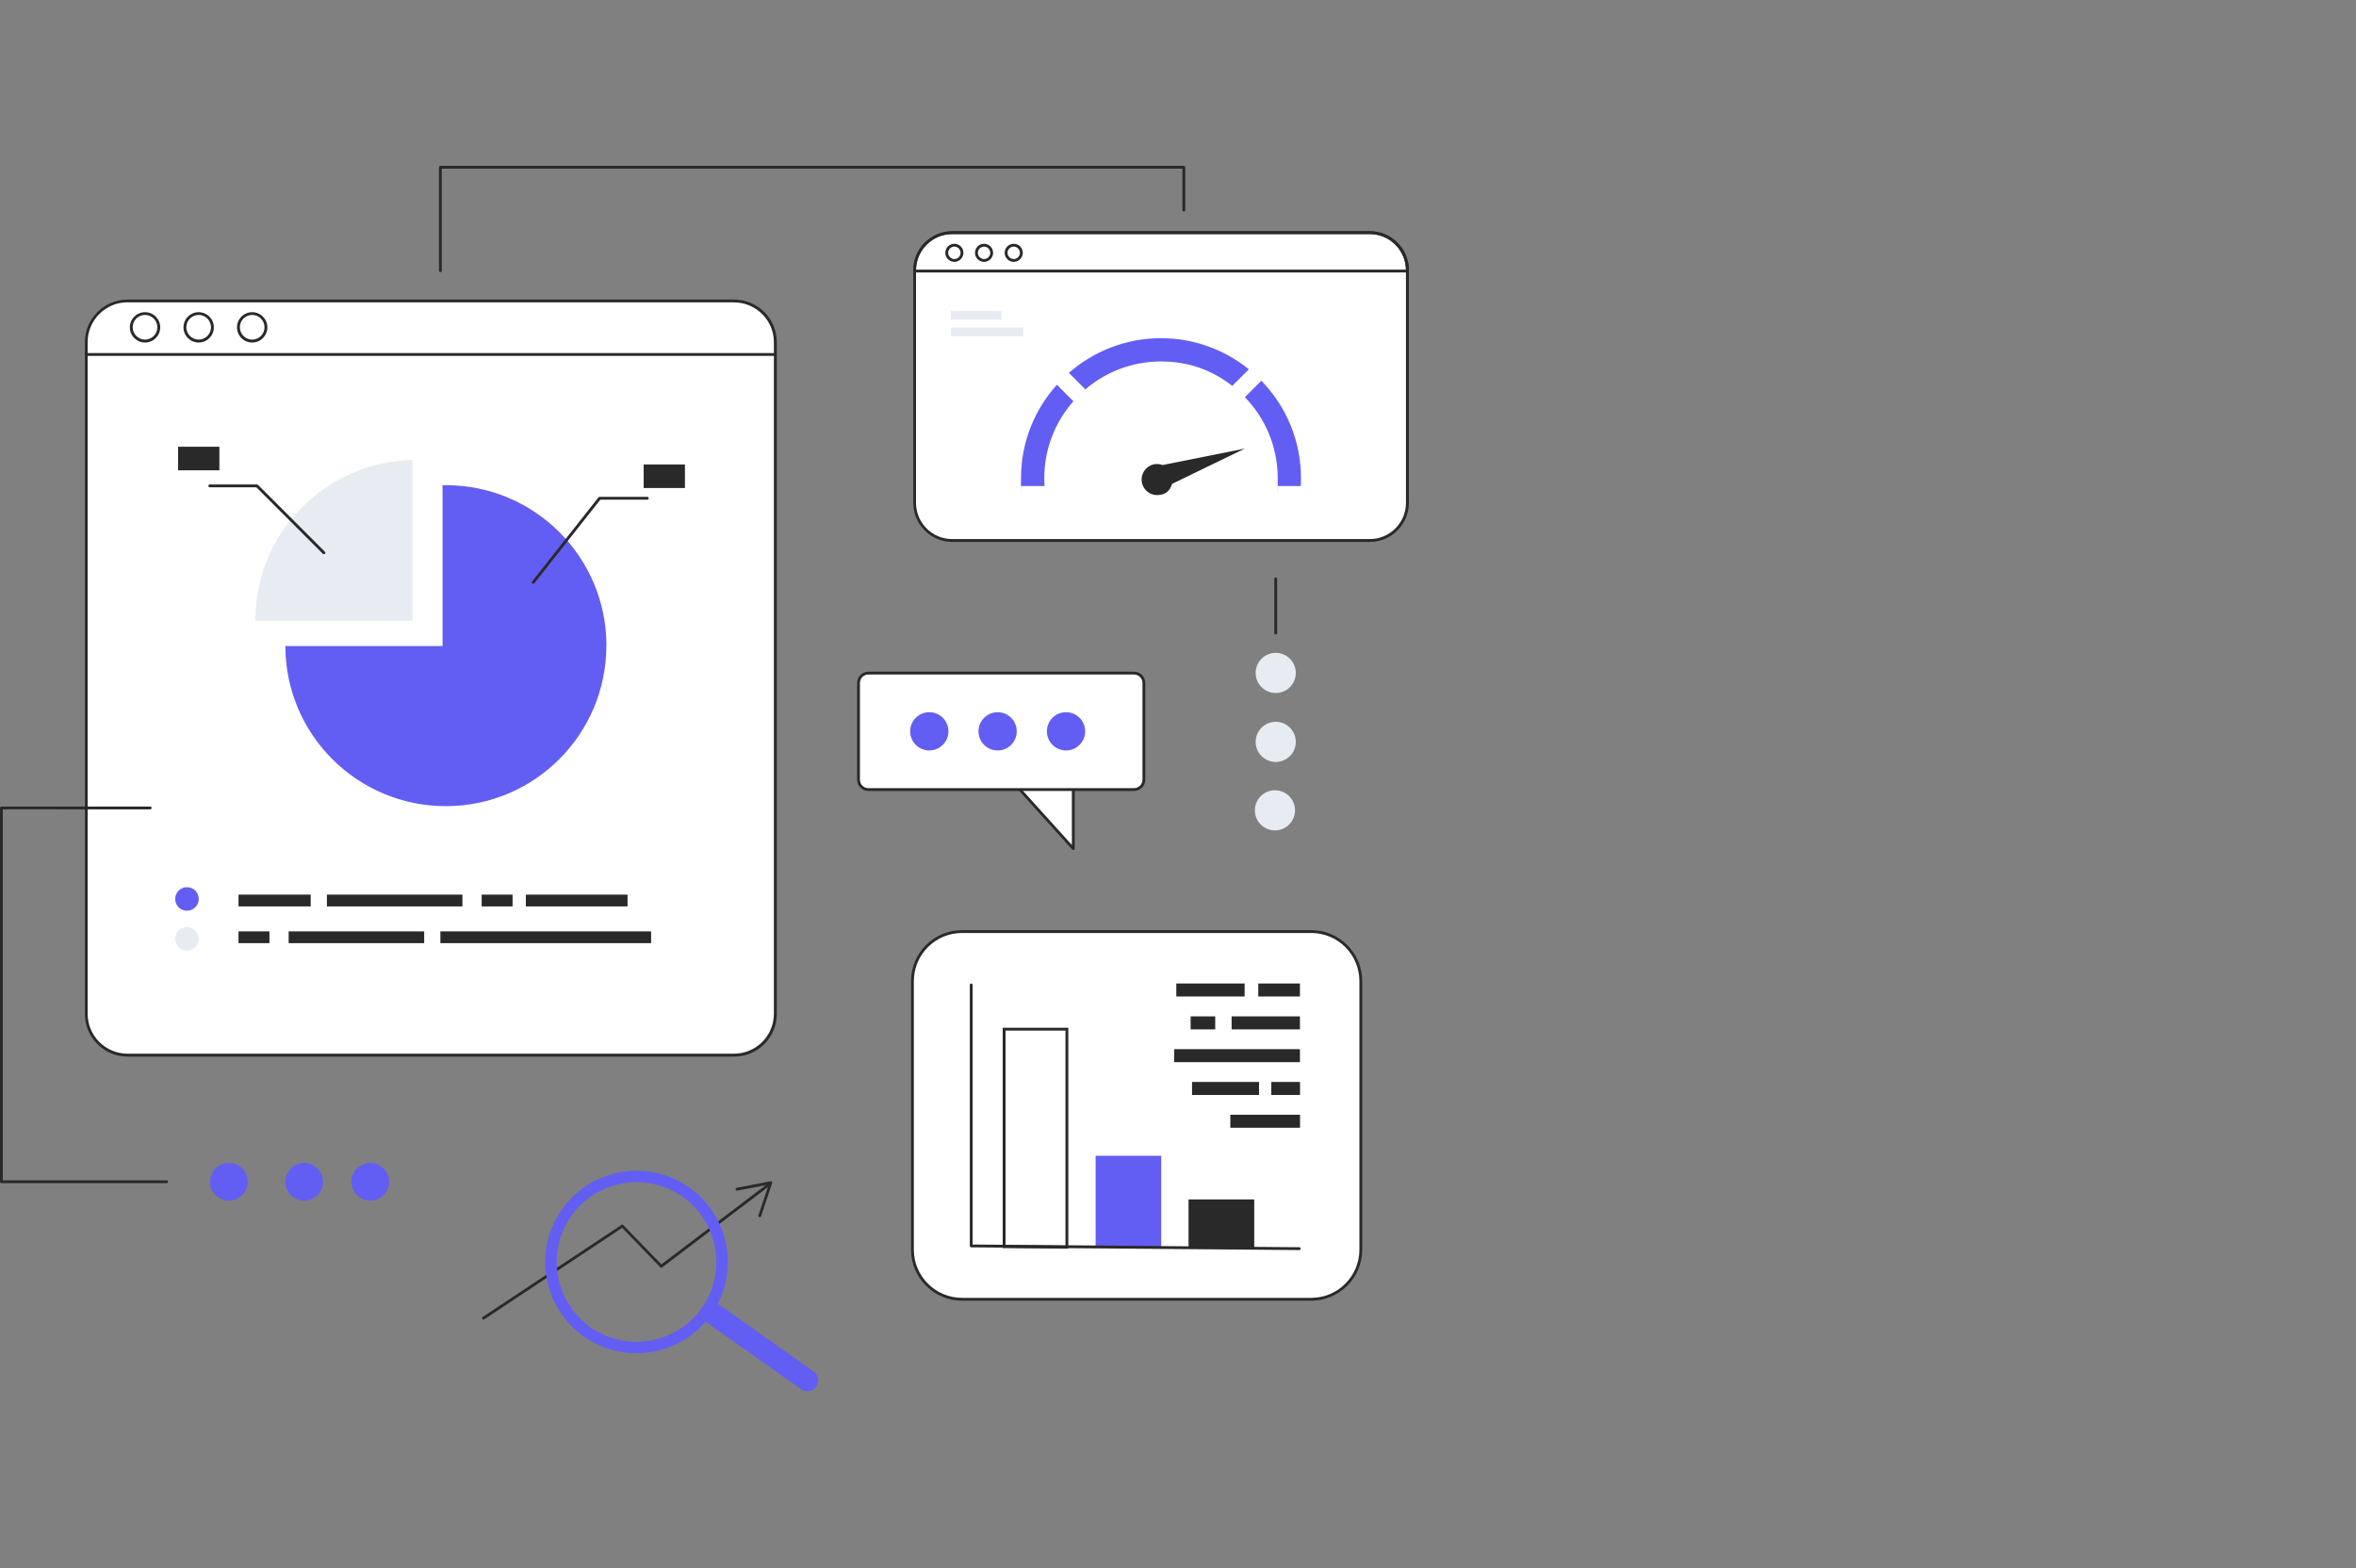 <svg xmlns="http://www.w3.org/2000/svg" xmlns:xlink="http://www.w3.org/1999/xlink" id="_x2DC_&#xE0;&#xF0;_x5F_1" viewBox="0 0 2500 1664"><rect x="0" y="0" width="2500" height="1664" fill="#808080" stroke="none"/><defs><style>      .st0 {        fill: #fff;      }      .st1 {        fill: #625ef3;      }      .st2 {        fill: #292929;      }      .st3 {        fill: #e7ecf2;      }    </style></defs><path class="st0" d="M822.8,363.2v712.8c0,24.1-19.7,43.8-43.8,43.8H135.4c-24.2,0-43.8-19.6-43.8-43.8V363.2c0-24.2,19.6-43.8,43.8-43.8h643.6c24.2,0,43.8,19.6,43.8,43.8Z"></path><path class="st2" d="M779,1121.3H135.4c-25,0-45.3-20.3-45.3-45.3V363.2c0-25,20.3-45.3,45.3-45.3h643.6c25,0,45.3,20.3,45.3,45.3v712.8c0,25-20.3,45.3-45.3,45.3ZM135.3,320.8c-23.3,0-42.3,19-42.3,42.3v712.8c0,23.3,19,42.3,42.3,42.3h643.6c23.3,0,42.3-19,42.3-42.3V363.2c0-23.3-19-42.3-42.3-42.3H135.3Z"></path><path class="st2" d="M153.9,363.5c-8.9,0-16.1-7.2-16.1-16.1s7.2-16.1,16.1-16.1,16.1,7.2,16.1,16.1c0,8.9-7.2,16.1-16.1,16.1ZM153.9,334.2c-7.2,0-13.1,5.9-13.1,13.1s5.9,13.1,13.1,13.1,13.1-5.9,13.1-13.1c0-7.2-5.9-13.1-13.1-13.1Z"></path><path class="st2" d="M210.8,363.5c-8.9,0-16.1-7.2-16.1-16.1s7.2-16.1,16.1-16.1,16.1,7.2,16.1,16.1c0,8.9-7.2,16.1-16.1,16.1ZM210.8,334.2c-7.2,0-13.1,5.9-13.1,13.1s5.9,13.1,13.1,13.1,13.1-5.9,13.1-13.1c0-7.2-5.9-13.1-13.1-13.1Z"></path><path class="st2" d="M267.6,363.5c-8.9,0-16.1-7.2-16.1-16.1s7.2-16.1,16.1-16.1,16.1,7.2,16.1,16.1-7.2,16.1-16.1,16.1ZM267.6,334.2c-7.2,0-13.1,5.9-13.1,13.1s5.9,13.1,13.1,13.1,13.1-5.9,13.1-13.1-5.9-13.1-13.1-13.1Z"></path><path class="st2" d="M822.8,377.7H91.5c-.8,0-1.5-.7-1.5-1.5s.7-1.5,1.5-1.5h731.3c.8,0,1.5.7,1.5,1.5s-.7,1.5-1.5,1.5Z"></path><path class="st1" d="M643.4,685.2c0,94.1-76.3,170.3-170.3,170.3s-170.1-76-170.3-169.9h166.8v-170.7c1.2,0,2.4,0,3.6,0,94.1,0,170.3,76.3,170.3,170.3Z"></path><path class="st3" d="M437.7,488.2v170.7h-166.8v-.4c0-92.9,74.3-168.4,166.8-170.3Z"></path><path class="st2" d="M565.8,619.4c-.3,0-.7-.1-.9-.3-.7-.5-.8-1.5-.2-2.1l70.3-89.1c.3-.4.7-.6,1.2-.6h50.7c.8,0,1.5.7,1.5,1.5s-.7,1.5-1.5,1.5h-49.9l-69.9,88.5c-.3.4-.7.6-1.2.6Z"></path><path class="st2" d="M343.8,588.2c-.4,0-.8-.1-1.1-.4l-70.7-70.7h-49.4c-.8,0-1.5-.7-1.5-1.5s.7-1.5,1.5-1.5h50c.4,0,.8.2,1.1.4l71.1,71.1c.6.6.6,1.5,0,2.1-.3.3-.7.4-1.1.4Z"></path><circle class="st1" cx="198.4" cy="954" r="12.5"></circle><circle class="st3" cx="198.4" cy="996.3" r="12.5"></circle><rect class="st2" x="253.1" y="949.4" width="76.6" height="12.5"></rect><rect class="st2" x="558" y="949.4" width="107.9" height="12.5"></rect><rect class="st2" x="511.1" y="949.4" width="32.8" height="12.5"></rect><rect class="st2" x="346.9" y="949.4" width="143.8" height="12.5"></rect><rect class="st2" x="467.3" y="988.4" width="223.6" height="12.5"></rect><rect class="st2" x="253.1" y="988.4" width="32.8" height="12.5"></rect><rect class="st2" x="306.3" y="988.4" width="143.8" height="12.5"></rect><rect class="st2" x="683" y="492.9" width="43.8" height="25"></rect><rect class="st2" x="189" y="474.1" width="43.8" height="25"></rect><rect class="st1" x="1237.3" y="325.5" width="26.7" height="26.7"></rect><path class="st0" d="M1493.5,286.8v246.9c0,22-17.9,39.9-39.9,39.9h-443.1c-22,0-39.9-17.9-39.9-39.9v-246.9c0-22,17.9-39.9,39.9-39.9h443.1c22,0,39.9,17.9,39.9,39.9Z"></path><path class="st0" d="M1493.5,286.8v.8h-522.9v-.8c0-22,17.9-39.9,39.9-39.9h443.1c22,0,39.9,17.9,39.9,39.9Z"></path><path class="st2" d="M1012.7,277.9c-5.3,0-9.6-4.3-9.6-9.6s4.3-9.6,9.6-9.6,9.6,4.3,9.6,9.6c0,5.3-4.3,9.6-9.6,9.6ZM1012.7,261.7c-3.6,0-6.6,3-6.6,6.6s3,6.6,6.6,6.6,6.6-3,6.6-6.6c0-3.6-3-6.6-6.6-6.6Z"></path><path class="st2" d="M1044.2,277.9c-5.3,0-9.6-4.3-9.6-9.6s4.3-9.6,9.6-9.6,9.6,4.3,9.6,9.6-4.3,9.6-9.6,9.6ZM1044.2,261.7c-3.6,0-6.6,3-6.6,6.6s3,6.6,6.6,6.6,6.6-3,6.6-6.6-3-6.6-6.6-6.6Z"></path><path class="st2" d="M1075.7,277.9c-5.3,0-9.6-4.3-9.6-9.6s4.3-9.6,9.6-9.6,9.6,4.3,9.6,9.6c0,5.3-4.3,9.6-9.6,9.6ZM1075.7,261.7c-3.6,0-6.6,3-6.6,6.6s3,6.6,6.6,6.6,6.6-3,6.6-6.6c0-3.6-3-6.6-6.6-6.6Z"></path><path class="st2" d="M1453.6,575.1h-443.1c-22.8,0-41.4-18.6-41.4-41.4v-246.9c0-22.8,18.6-41.4,41.4-41.4h443.1c22.8,0,41.4,18.6,41.4,41.4v246.9c0,22.8-18.6,41.4-41.4,41.4ZM1010.4,248.4c-21.2,0-38.4,17.2-38.4,38.4v246.9c0,21.2,17.2,38.4,38.4,38.4h443.1c21.2,0,38.4-17.2,38.4-38.4v-246.9c0-21.2-17.2-38.4-38.4-38.4h-443.1Z"></path><path class="st2" d="M1493.5,289.1h-522.9c-.8,0-1.5-.7-1.5-1.5v-.8c0-22.8,18.6-41.4,41.4-41.4h443.1c22.8,0,41.4,18.6,41.4,41.4v.8c0,.8-.7,1.5-1.5,1.5ZM972,286.1h519.9c-.4-20.8-17.5-37.7-38.4-37.7h-443.1c-20.9,0-38,16.8-38.4,37.7Z"></path><rect class="st3" x="1008.9" y="329.9" width="53.8" height="9.3"></rect><rect class="st3" x="1008.9" y="347.6" width="76.9" height="9.3"></rect><path class="st1" d="M1232,358.9c-37.4,0-71.6,13.9-97.8,36.8l17.5,17.5c21.6-18.5,49.7-29.6,80.2-29.6s54.7,9.7,75.7,25.9l17.6-17.6c-25.5-20.6-58-33-93.3-33ZM1338.5,404l-17.5,17.5c21.6,22.3,34.8,52.6,34.8,86s0,5.5-.3,8.3h24.8c.2-2.7.2-5.5.2-8.3,0-40.2-16-76.7-42.1-103.5ZM1121.5,408.3c-23.7,26.3-38.1,61.1-38.1,99.2s0,5.5.2,8.3h24.8c-.2-2.7-.3-5.5-.3-8.3,0-31.3,11.7-59.9,30.9-81.7l-17.5-17.5Z"></path><path class="st2" d="M1321.5,475.9l-87.8,17.6c-1.8-.7-3.7-1.1-5.8-1.1-9.1,0-16.5,7.4-16.5,16.5s7.4,16.5,16.5,16.5,13.8-5,15.8-11.9l77.7-37.7Z"></path><path class="st2" d="M513.1,1400.4c-.5,0-1-.2-1.3-.7-.5-.7-.3-1.6.4-2.1l147.3-97.7c.6-.4,1.4-.3,1.9.2l40.4,41.7,113.2-85.9c.7-.5,1.6-.4,2.1.3s.4,1.6-.3,2.1l-114.2,86.7c-.6.5-1.5.4-2-.2l-40.4-41.8-146.2,97c-.3.2-.5.2-.8.2Z"></path><path class="st2" d="M806.2,1291.7c-.2,0-.3,0-.5,0-.8-.3-1.2-1.1-.9-1.9l10.9-32.7-33.3,6.4c-.8.2-1.6-.4-1.8-1.2-.2-.8.4-1.6,1.2-1.8l35.8-6.9c.5-.1,1.1,0,1.4.5.4.4.5,1,.3,1.5l-11.7,35.1c-.2.6-.8,1-1.4,1Z"></path><path class="st1" d="M651.9,1245.3c-51.9,13-83.4,65.6-70.4,117.5,13,51.9,65.6,83.4,117.5,70.4,51.9-13,83.4-65.6,70.4-117.5-13-51.9-65.6-83.4-117.5-70.4ZM696,1421.4c-45.4,11.4-91.4-16.2-102.7-61.6-11.4-45.4,16.2-91.4,61.6-102.7,45.4-11.4,91.4,16.2,102.7,61.6,11.4,45.4-16.2,91.4-61.6,102.7Z"></path><path class="st1" d="M866.1,1471.6h0c-3.7,5.2-10.9,6.4-16.1,2.7l-99.8-70.7c-5.2-3.7-6.4-10.9-2.7-16.1h0c3.7-5.2,10.9-6.4,16.1-2.7l99.8,70.7c5.2,3.7,6.4,10.9,2.7,16.1Z"></path><path class="st0" d="M1391.4,1378.8h-370.6c-29,0-52.6-23.5-52.6-52.6v-285c0-29,23.5-52.6,52.6-52.6h370.6c29,0,52.6,23.5,52.6,52.6v285c0,29-23.5,52.6-52.6,52.6Z"></path><path class="st2" d="M1391.4,1380.3h-370.6c-29.8,0-54.1-24.3-54.1-54.1v-285c0-29.8,24.3-54.1,54.1-54.1h370.6c29.8,0,54.1,24.3,54.1,54.1v285c0,29.8-24.3,54.1-54.1,54.1ZM1020.8,990.1c-28.2,0-51.1,22.9-51.1,51.1v285c0,28.2,22.9,51.1,51.1,51.1h370.6c28.2,0,51.1-22.9,51.1-51.1v-285c0-28.2-22.9-51.1-51.1-51.1h-370.6Z"></path><path class="st2" d="M1130.6,1093.7v228.3l-63.6-.5v-227.8h63.6ZM1133.6,1090.7h-69.6v233.8l69.6.6v-234.4h0Z"></path><polygon class="st1" points="1232.2 1226.5 1232.2 1323.9 1162.6 1323.3 1162.6 1226.5 1232.2 1226.5"></polygon><polygon class="st2" points="1330.9 1272.9 1330.9 1324.7 1261.2 1324.1 1261.2 1272.9 1330.9 1272.9"></polygon><path class="st2" d="M1378.7,1326.6h0l-348.1-2.9c-.8,0-1.5-.7-1.5-1.5v-277c0-.8.7-1.5,1.5-1.5s1.5.7,1.5,1.5v275.5l346.6,2.9c.8,0,1.5.7,1.5,1.5,0,.8-.7,1.5-1.5,1.5Z"></path><rect class="st2" x="1248.2" y="1043.7" width="72.5" height="13.8"></rect><rect class="st2" x="1335.2" y="1043.7" width="44.2" height="13.8"></rect><rect class="st2" x="1306.9" y="1078.6" width="72.5" height="13.8"></rect><rect class="st2" x="1263.4" y="1078.6" width="26.1" height="13.8"></rect><rect class="st2" x="1246" y="1113.4" width="133.4" height="13.8"></rect><rect class="st2" x="1349" y="1148.2" width="30.5" height="13.8"></rect><rect class="st2" x="1264.9" y="1148.2" width="71.1" height="13.8"></rect><rect class="st2" x="1305.5" y="1183" width="74" height="13.8"></rect><polygon class="st0" points="1138.9 816.1 1138.9 900.6 1066.7 820.7 1138.9 816.1"></polygon><path class="st2" d="M1138.9,902.1c-.4,0-.8-.2-1.1-.5l-72.2-79.9c-.6-.6-.5-1.6.1-2.1.6-.6,1.6-.5,2.1.1l69.6,77v-80.6c0-.8.7-1.5,1.5-1.5s1.5.7,1.5,1.5v84.5c0,.6-.4,1.2-1,1.4-.2,0-.4.1-.5.1Z"></path><path class="st0" d="M921.5,837.9h281.8c5.8,0,10.5-4.7,10.5-10.5v-102.6c0-5.8-4.7-10.5-10.5-10.5h-281.8c-5.8,0-10.5,4.7-10.5,10.5v102.6c0,5.8,4.7,10.5,10.5,10.5Z"></path><path class="st2" d="M1203.3,839.4h-281.8c-6.6,0-12-5.4-12-12v-102.6c0-6.6,5.4-12,12-12h281.8c6.6,0,12,5.4,12,12v102.6c0,6.6-5.4,12-12,12ZM921.5,715.8c-5,0-9,4-9,9v102.6c0,5,4,9,9,9h281.8c5,0,9-4,9-9v-102.6c0-5-4-9-9-9h-281.8Z"></path><circle class="st1" cx="1131.2" cy="776.1" r="20.3"></circle><circle class="st1" cx="1058.6" cy="776.1" r="20.3"></circle><circle class="st1" cx="986.1" cy="776.1" r="20.3"></circle><circle class="st1" cx="392.9" cy="1254.1" r="20"></circle><circle class="st1" cx="322.8" cy="1254.1" r="20" transform="translate(-969.7 1173.6) rotate(-72)"></circle><circle class="st1" cx="242.9" cy="1254.1" r="20"></circle><path class="st2" d="M176.9,1255.6H1.5c-.8,0-1.5-.7-1.5-1.5v-396.7c0-.8.7-1.5,1.5-1.5h157.9c.8,0,1.5.7,1.5,1.5s-.7,1.5-1.5,1.5H3v393.7h173.9c.8,0,1.5.7,1.5,1.5s-.7,1.5-1.5,1.5Z"></path><path class="st2" d="M467.3,288.8c-.8,0-1.5-.7-1.5-1.5v-109.8c0-.8.7-1.5,1.5-1.5h788.9c.8,0,1.5.7,1.5,1.5v45.4c0,.8-.7,1.5-1.5,1.5s-1.5-.7-1.5-1.5v-43.9H468.8v108.3c0,.8-.7,1.5-1.5,1.5Z"></path><path class="st2" d="M1353.7,673.3c-.8,0-1.5-.7-1.5-1.5v-57.5c0-.8.7-1.5,1.5-1.5s1.5.7,1.5,1.5v57.5c0,.8-.7,1.5-1.5,1.5Z"></path><circle class="st3" cx="1353.6" cy="713.9" r="21.3" transform="translate(-18.3 1392) rotate(-54.1)"></circle><circle class="st3" cx="1353.7" cy="787.3" r="21.3"></circle><circle class="st3" cx="1353.7" cy="860.8" r="21.3" transform="translate(270.1 2043.6) rotate(-80)"></circle></svg>